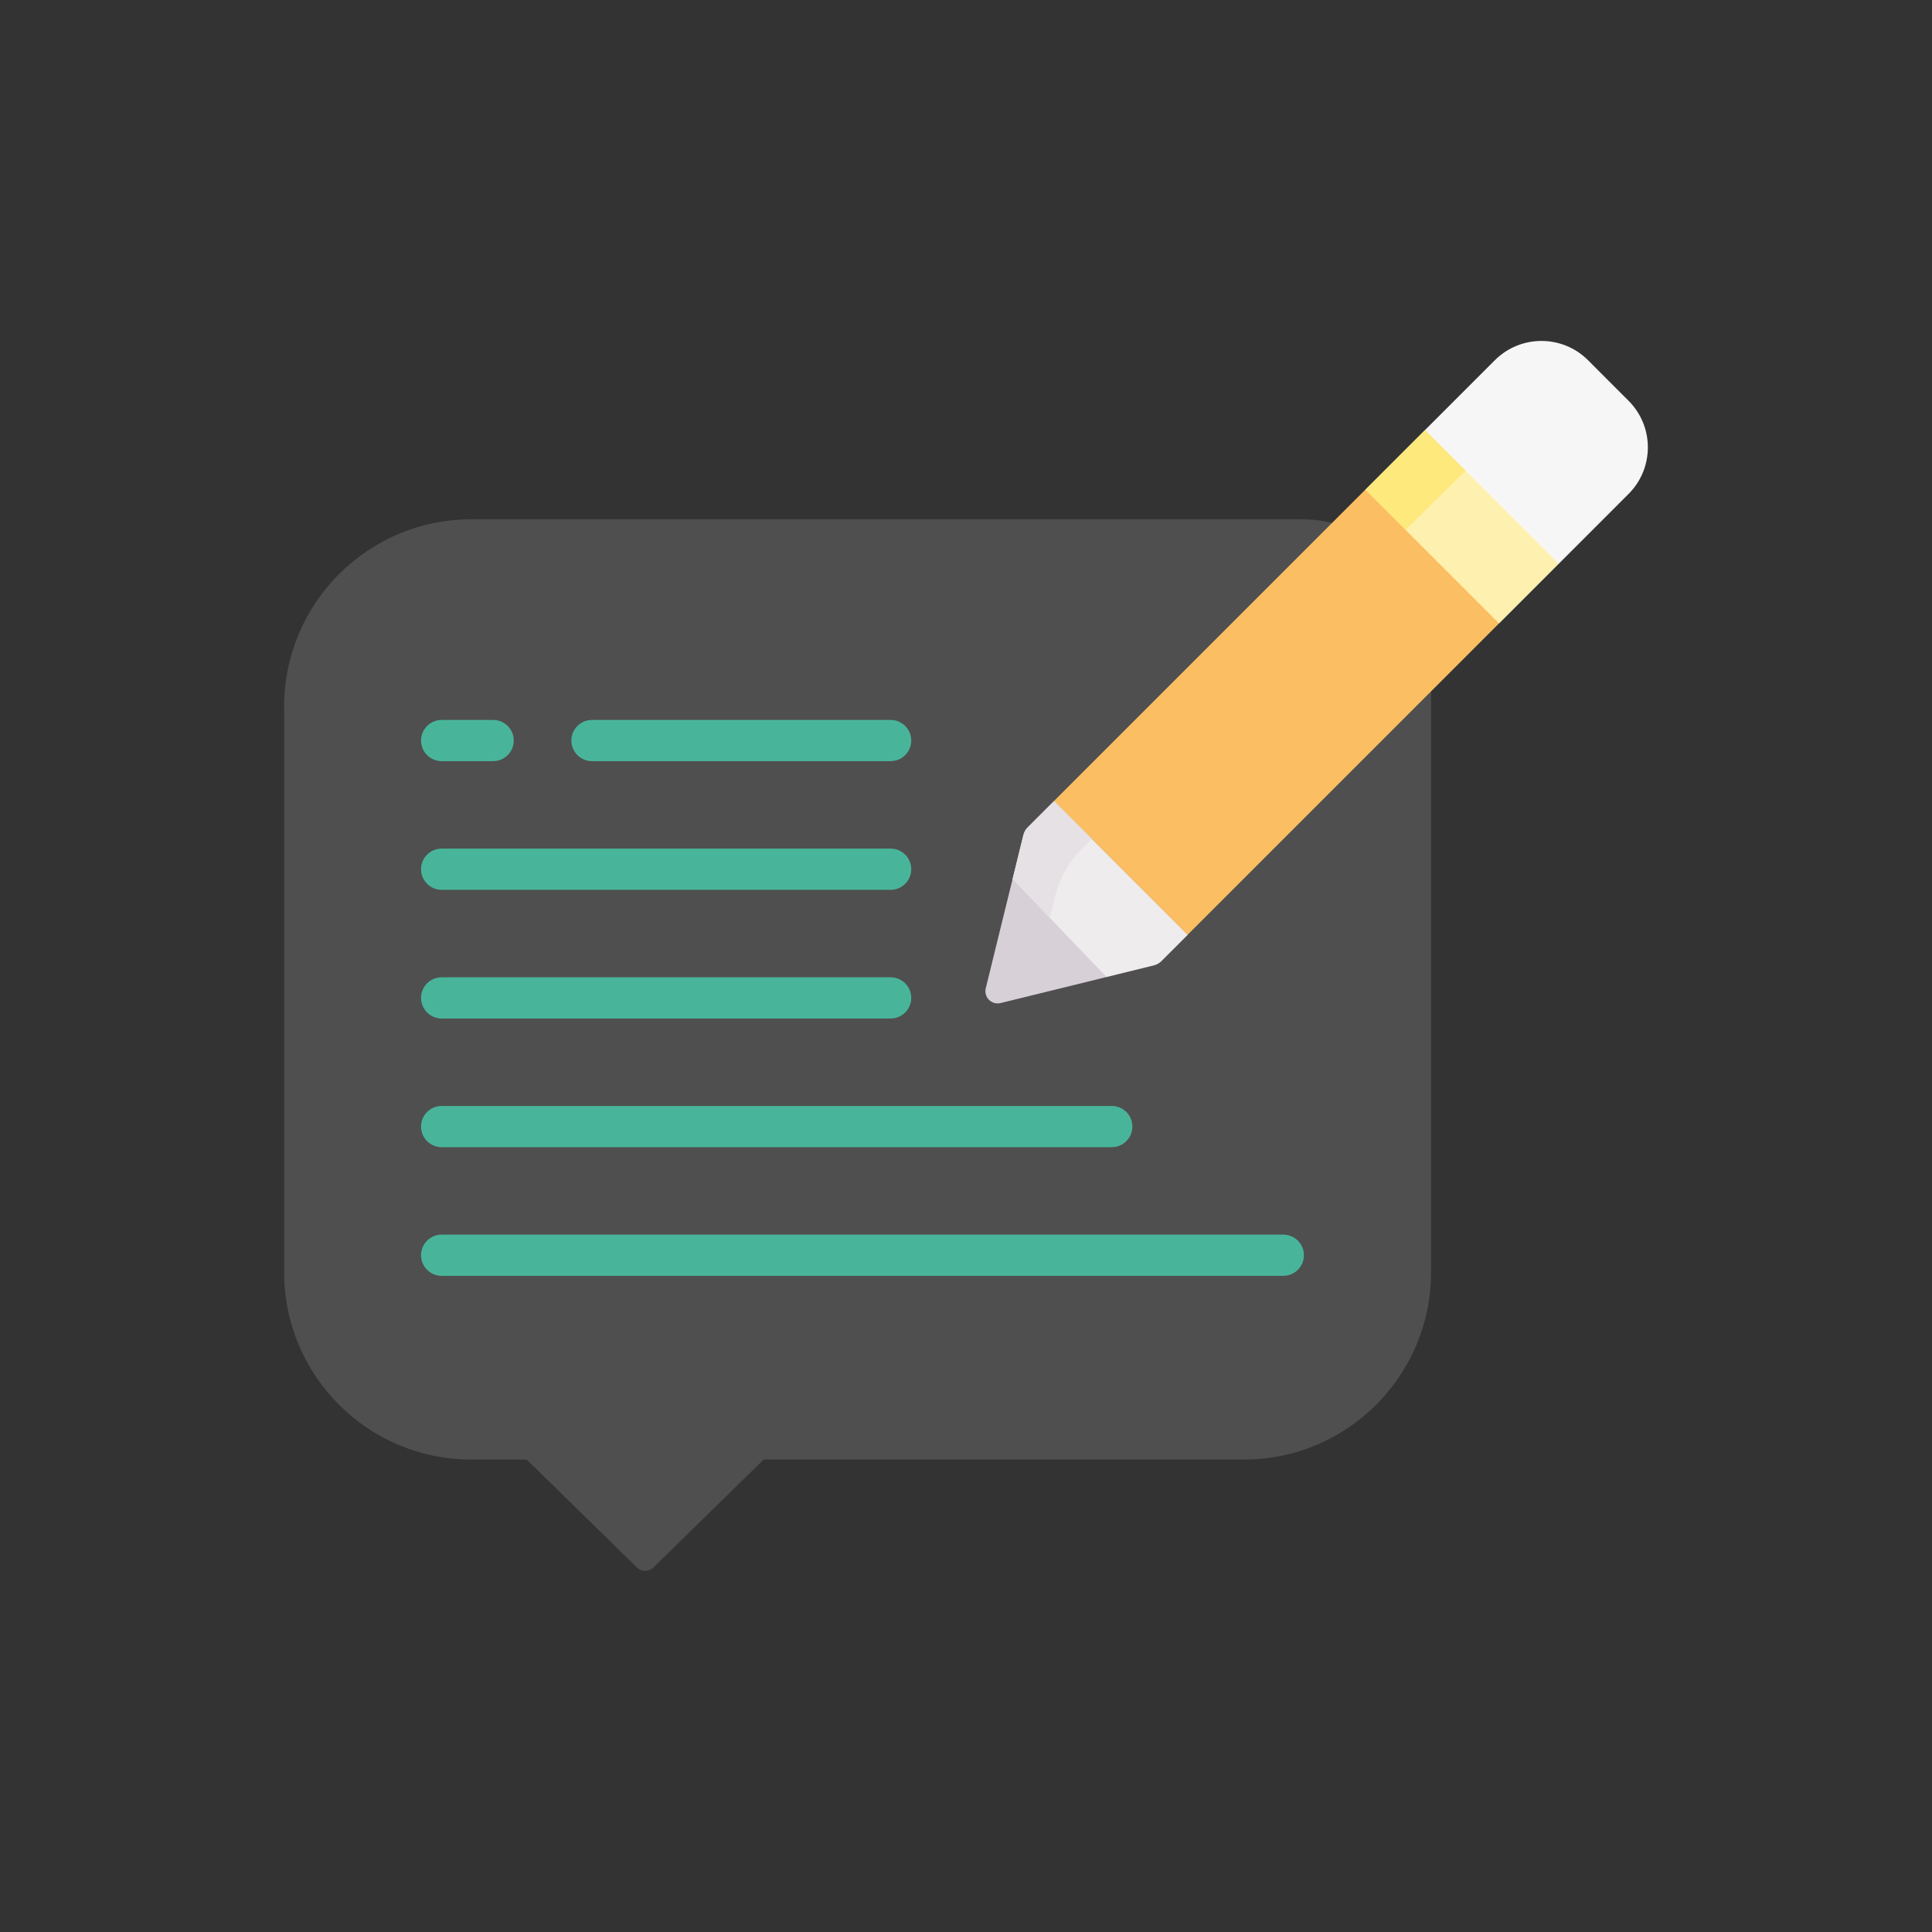 <svg width="102" height="102" viewBox="0 0 102 102" fill="none" xmlns="http://www.w3.org/2000/svg">
<rect x="0" y="0" width="102" height="102" fill="#333333" stroke="none"/>
<mask id="mask0_4902_13998" style="mask-type:alpha" maskUnits="userSpaceOnUse" x="0" y="0" width="102" height="102">
<rect width="102" height="102" fill="#D9D9D9"/>
</mask>
<g mask="url(#mask0_4902_13998)">
<path d="M24.891 27.415C19.428 27.415 15 31.843 15 37.306V67.168C15 72.631 19.428 77.059 24.891 77.059H27.808L33.626 82.755C33.868 82.992 34.255 82.992 34.498 82.755L40.316 77.059H65.662C71.125 77.059 75.553 72.631 75.553 67.168V34.239C75.553 30.47 72.498 27.415 68.729 27.415H24.891Z" fill="#C1C1C1" fill-opacity="0.2"/>
<path d="M55.034 45.137L53.46 46.405L52.043 52.176C51.927 52.646 52.352 53.071 52.823 52.957L58.416 51.583L59.532 49.896L55.034 45.137Z" fill="#D7D0D6"/>
<path d="M62.711 49.349L61.32 50.74C61.208 50.852 61.068 50.931 60.914 50.969L58.417 51.583L53.461 46.405L54.03 44.087C54.068 43.933 54.147 43.792 54.259 43.68L55.65 42.289L62.711 49.349Z" fill="#EEECED"/>
<path d="M77.579 22.035L75.237 22.702L72.09 25.849L71.945 28.411L76.287 32.908H79.151L82.298 29.762L83.02 27.476L77.579 22.035Z" fill="#FEF0AE"/>
<path d="M78.896 23.352L77.579 22.035L75.237 22.702L72.09 25.849L71.945 28.411L72.831 29.328L78.896 23.352Z" fill="#FEE97D"/>
<path d="M55.643 42.291L72.081 25.853L79.14 32.912L62.702 49.35L55.643 42.291Z" fill="#FCBE62"/>
<path d="M85.978 21.157C87.339 22.516 87.339 24.72 85.978 26.079L82.297 29.761L75.236 22.702L78.918 19.02C80.278 17.66 82.482 17.66 83.843 19.02L85.978 21.157Z" fill="#F7F6F7"/>
<path d="M55.712 47.294C55.949 46.341 56.445 45.472 57.145 44.783L57.648 44.287L55.65 42.289L54.259 43.68C54.147 43.792 54.068 43.933 54.03 44.087L53.461 46.405L55.423 48.455L55.712 47.294Z" fill="#E5E1E5"/>
<path d="M26.035 40.185H23.317C22.716 40.185 22.229 39.698 22.229 39.097C22.229 38.496 22.716 38.009 23.317 38.009H26.035C26.636 38.009 27.123 38.496 27.123 39.097C27.123 39.698 26.636 40.185 26.035 40.185Z" fill="#48B59A"/>
<path d="M47.021 40.185H31.254C30.653 40.185 30.166 39.698 30.166 39.097C30.166 38.496 30.653 38.009 31.254 38.009H47.021C47.622 38.009 48.109 38.496 48.109 39.097C48.109 39.698 47.622 40.185 47.021 40.185Z" fill="#48B59A"/>
<path d="M47.021 46.978H23.317C22.716 46.978 22.229 46.491 22.229 45.89C22.229 45.289 22.716 44.802 23.317 44.802H47.021C47.623 44.802 48.109 45.289 48.109 45.89C48.109 46.491 47.623 46.978 47.021 46.978Z" fill="#48B59A"/>
<path d="M47.021 53.772H23.317C22.716 53.772 22.229 53.285 22.229 52.684C22.229 52.083 22.716 51.596 23.317 51.596H47.021C47.623 51.596 48.109 52.083 48.109 52.684C48.109 53.285 47.623 53.772 47.021 53.772Z" fill="#48B59A"/>
<path d="M58.696 60.565H23.317C22.716 60.565 22.229 60.078 22.229 59.477C22.229 58.876 22.716 58.389 23.317 58.389H58.696C59.297 58.389 59.784 58.876 59.784 59.477C59.784 60.078 59.297 60.565 58.696 60.565Z" fill="#48B59A"/>
<path d="M67.751 67.358H23.317C22.716 67.358 22.229 66.871 22.229 66.27C22.229 65.669 22.716 65.182 23.317 65.182H67.751C68.352 65.182 68.84 65.669 68.84 66.27C68.84 66.871 68.352 67.358 67.751 67.358Z" fill="#48B59A"/>
</g>
</svg>
